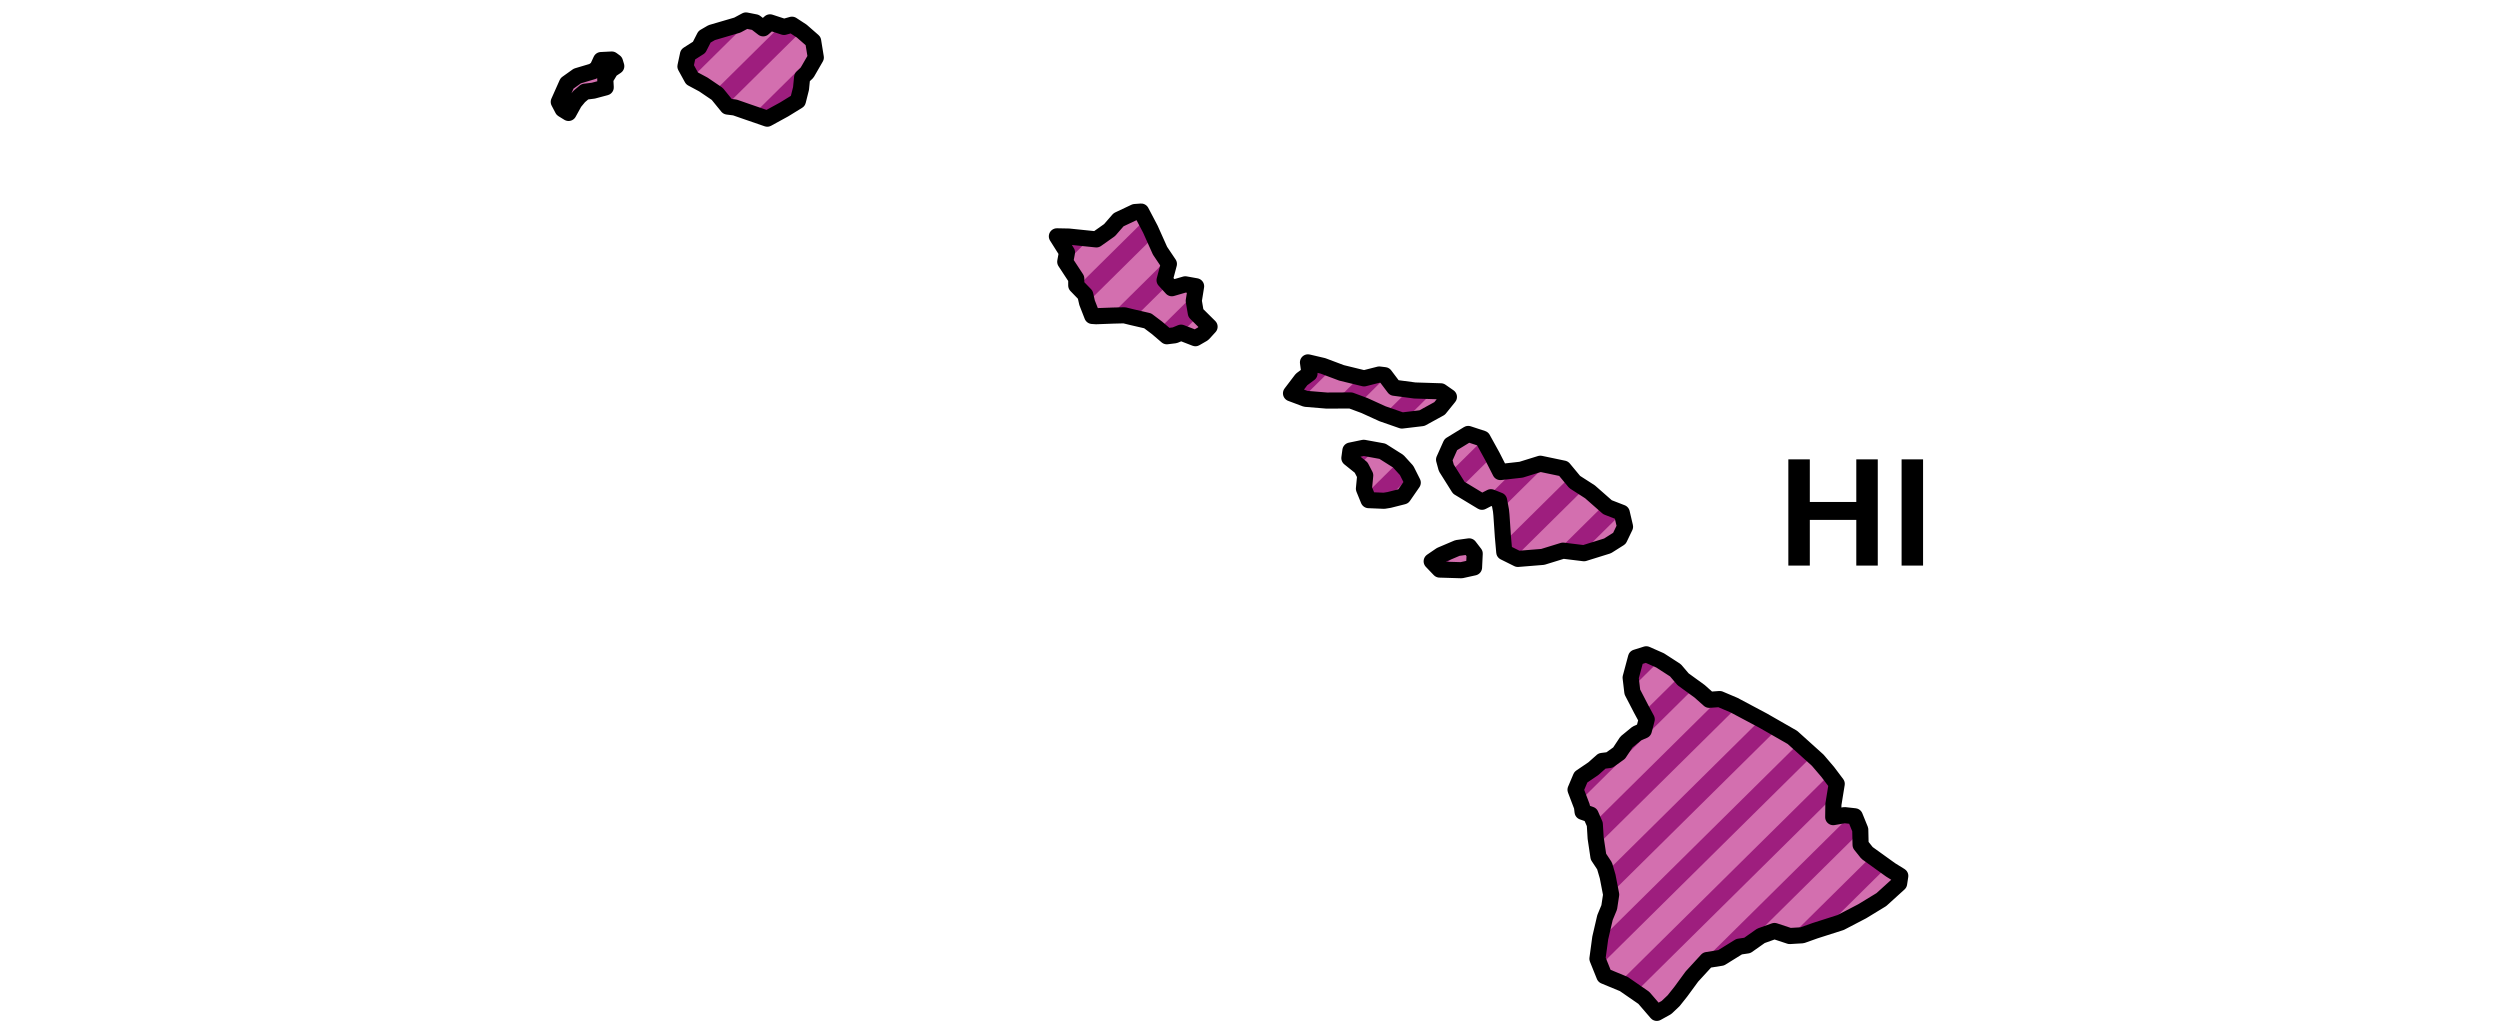 <?xml version="1.0" encoding="UTF-8" standalone="no"?>
<!DOCTYPE svg PUBLIC "-//W3C//DTD SVG 1.1//EN" "http://www.w3.org/Graphics/SVG/1.1/DTD/svg11.dtd">
<svg width="100%" height="100%" viewBox="0 0 272 112" version="1.1" xmlns="http://www.w3.org/2000/svg" xmlns:xlink="http://www.w3.org/1999/xlink" xml:space="preserve" xmlns:serif="http://www.serif.com/" style="fill-rule:evenodd;clip-rule:evenodd;stroke-miterlimit:3.85;" shape-rendering="geometricPrecision">
    <g transform="matrix(1,0,0,1,0,-2129.92)">
        <g id="Lines">
        </g>
        <g id="Hawaii---New-Colors" serif:id="Hawaii - New Colors" transform="matrix(1.869,0,0,1.75,-964.299,2625.17)">
            <rect x="516.034" y="-283" width="145.558" height="64" style="fill:none;"/>
            <g transform="matrix(0.374,0,0,0.399,595.786,-396.165)">
                <g transform="matrix(22.893,0,0,22.893,63.019,371.75)">
                    <path d="M0.543,-0.311L0.543,-0L0.689,-0L0.689,-0.723L0.543,-0.723L0.543,-0.433L0.227,-0.433L0.227,-0.723L0.081,-0.723L0.081,-0L0.227,-0L0.227,-0.311L0.543,-0.311Z" style="fill-rule:nonzero;"/>
                </g>
                <g transform="matrix(22.893,0,0,22.893,80.646,371.75)">
                    <rect x="0.081" y="-0.723" width="0.146" height="0.723" style="fill-rule:nonzero;"/>
                </g>
            </g>
            <g transform="matrix(0.932,0,0,1.123,36.922,37.803)">
                <g transform="matrix(0.105,0,0,0.093,548.768,-284.626)">
                    <path d="M608.98,451.46L616.4,446.42L621.6,441.8L626,441.25L631.76,437.13L636.13,430.51L642.37,425.4L646.45,423.64L648.18,417.03L644.89,410.92L639.62,400.74L638.61,392.2L641.81,380.23L647.91,378.31L656.11,381.93L665.25,387.83L669.84,393.21L679.65,400.33L685.35,405.41L691.57,404.95L700.1,408.57L717.33,417.74L734.85,427.79L749.89,441.35L755.84,448.32L761.2,455.44L759.22,467.66L759.12,475.25L765.86,474.06L771.97,474.74L775.2,482.69L775.4,491.74L779.25,496.57L793.27,506.66L799,510.21L798.31,514.76L787.76,524.33L776.35,531.29L763.55,537.97L748.3,542.85L740.65,545.58L733.24,546.02L724.18,543.02L716.13,545.9L708.01,551.63L703.15,552.35L692.45,558.98L684.06,560.32L675.05,570.14L668.47,579.13L664.19,584.52L659.92,588.57L654.16,591.77L646.45,582.82L634.53,574.58L622.98,569.79L618.86,559.55L620.53,547.18L623.35,535.04L625.87,528.96L627.02,521.37L624.93,510.55L623.11,504.32L619.45,498.78L617.8,487.71L617.29,479.45L614.8,473.74L610.02,472.07L609.66,469.02L605.83,458.93L608.98,451.46ZM471.91,257.03L479.82,255.39L490.95,257.42L500.35,263.37L505.36,268.88L509,276.13L503.36,284.3L494.94,286.43L491.93,286.92L482.73,286.54L479.96,279.75L480.72,271.82L478.28,267.12L471.3,261.51L471.91,257.03ZM527.63,262.44L531.64,253.47L541.98,247.14L550.56,249.96L556.28,260.34L561.1,269.82L573.45,268.43L584.9,264.87L598.72,267.77L605.34,275.75L614.43,281.59L624.86,290.76L633.33,294.05L635.27,302.36L631.94,309.3L624.87,313.77L610.86,318.14L598.39,316.61L586.32,320.33L571.52,321.53L563.44,317.51L562.62,308.28L561.75,295.43L561.47,292.67L560.36,286.73L555.49,284.8L550.2,287.52L547.72,286.03L536.39,279.17L528.96,267.33L527.63,262.44ZM525.69,319.24L535.58,315.03L542.55,314.07L545.85,318.36L545.45,326.6L537.92,328.26L524.96,327.87L520.26,322.95L525.69,319.24ZM442.84,214.72L447.58,211.18L446.67,204.53L455.57,206.62L466.63,210.78L480.04,214.06L484.19,213L489.07,211.76L492.33,212.16L497.98,219.65L498.48,219.71L510.23,221.27L525.71,221.76L530.51,225.1L524.98,231.95L514.47,237.73L502.56,239.15L491.02,235.13L480.28,230.23L472.11,227.2L457.85,227.27L445.3,226.23L436.58,222.96L442.84,214.72ZM304.39,129.64L320.8,131.33L328.65,125.78L334,119.63L343.7,115.04L347.42,114.77L352.93,125.26L358.65,138.05L363.94,145.93L361.37,155.64L365.7,160.39L373.69,158.07L380.12,159.22L378.73,167.92L379.96,175.19L388.13,183.3L387.54,183.94L384.27,187.52L379.71,190.15L371.19,186.85L367.44,188.4L362.72,188.99L356.88,183.99L351.32,179.79L342.09,177.65L337.43,176.51L330.68,176.68L320.91,177.04L320.65,177.05L318.33,176.89L315.27,169.04L314.19,164.29L308.83,158.75L308.83,154.65L302.28,144.65L303.31,139.03L297.31,129.5L304.39,129.64ZM1,49.47L5.92,38.42L12.05,34.05L21.34,31.28L23.93,29.4L26.15,24.57L32.53,24.25L34.43,25.64L35.2,28.21L31.87,30.43L28.65,35.79L28.93,40.82L21.58,42.78L16.52,43.42L13.17,46.26L10.3,49.73L6.82,56.05L3.32,53.89L1,49.47ZM77.87,21.23L84.49,17.01L87.71,10.71L91.96,8.24L107.2,3.77L112.36,1L117.96,2.11L122.59,5.68L126.65,2.12L134.99,4.85L139.72,3.53L145.53,7.32L152.31,13.24L153.9,23.06L148.67,32.13L145.76,34.86L145.1,41.52L143.24,48.93L135.11,53.93L125.02,59.46L112.85,55.26L105.79,52.8L101.39,52.25L95.26,44.71L87.04,39.13L80.26,35.49L76.35,28.36L77.87,21.23Z" style="fill:rgb(211,111,175);"/>
                </g>
                <g id="No-Daylight-Savings" serif:id="No Daylight Savings" transform="matrix(0.69,0,0,0.611,461.087,-486.077)">
                    <clipPath id="_clip1">
                        <path d="M219.545,398.139L220.671,397.373L221.461,396.672L222.129,396.588L223.003,395.963L223.667,394.958L224.614,394.182L225.234,393.915L225.496,392.911L224.997,391.984L224.197,390.438L224.043,389.141L224.529,387.324L225.455,387.032L226.7,387.582L228.088,388.478L228.785,389.295L230.274,390.376L231.14,391.147L232.084,391.077L233.379,391.627L235.995,393.019L238.655,394.545L240.939,396.604L241.842,397.662L242.656,398.743L242.355,400.598L242.34,401.75L243.363,401.57L244.291,401.673L244.781,402.88L244.812,404.254L245.396,404.987L247.525,406.519L248.395,407.058L248.29,407.749L246.688,409.202L244.956,410.259L243.013,411.273L240.697,412.014L239.536,412.428L238.411,412.495L237.035,412.04L235.813,412.477L234.58,413.347L233.842,413.456L232.218,414.463L230.944,414.666L229.576,416.157L228.577,417.522L227.927,418.34L227.279,418.955L226.404,419.441L225.234,418.082L223.424,416.831L221.67,416.104L221.045,414.549L221.298,412.671L221.727,410.828L222.109,409.905L222.284,408.753L221.966,407.11L221.69,406.164L221.134,405.323L220.884,403.642L220.807,402.388L220.429,401.521L219.703,401.268L219.648,400.805L219.067,399.273L219.545,398.139ZM198.734,368.619L199.935,368.37L201.625,368.678L203.052,369.582L203.813,370.418L204.365,371.519L203.509,372.759L202.231,373.083L201.774,373.157L200.377,373.099L199.956,372.069L200.072,370.865L199.701,370.151L198.642,369.299L198.734,368.619ZM207.194,369.44L207.803,368.079L209.373,367.118L210.675,367.546L211.544,369.122L212.275,370.561L214.151,370.35L215.889,369.809L217.987,370.25L218.992,371.461L220.372,372.348L221.956,373.74L223.242,374.24L223.536,375.501L223.031,376.555L221.957,377.234L219.83,377.897L217.937,377.665L216.105,378.23L213.857,378.412L212.631,377.801L212.506,376.4L212.374,374.449L212.332,374.03L212.163,373.128L211.424,372.835L210.621,373.248L210.244,373.022L208.524,371.98L207.396,370.183L207.194,369.44ZM206.899,378.064L208.401,377.425L209.459,377.279L209.96,377.931L209.899,379.182L208.756,379.434L206.788,379.374L206.075,378.627L206.899,378.064ZM194.321,362.195L195.04,361.658L194.902,360.648L196.253,360.966L197.932,361.597L199.968,362.095L200.599,361.934L201.339,361.746L201.834,361.807L202.692,362.944L202.768,362.953L204.552,363.19L206.902,363.264L207.631,363.771L206.792,364.811L205.196,365.689L203.388,365.904L201.636,365.294L200.005,364.55L198.764,364.09L196.599,364.101L194.694,363.943L193.37,363.446L194.321,362.195ZM173.3,349.278L175.792,349.535L176.984,348.692L177.796,347.758L179.269,347.061L179.833,347.02L180.67,348.613L181.538,350.555L182.342,351.751L181.951,353.225L182.609,353.947L183.822,353.594L184.798,353.769L184.587,355.09L184.774,356.194L186.014,357.425L185.925,357.522L185.428,358.066L184.736,358.465L183.442,357.964L182.873,358.199L182.156,358.289L181.27,357.53L180.425,356.892L179.024,356.567L178.317,356.394L177.292,356.42L175.808,356.475L175.769,356.476L175.417,356.452L174.952,355.26L174.788,354.539L173.974,353.698L173.974,353.075L172.98,351.557L173.136,350.704L172.225,349.257L173.3,349.278ZM127.238,337.106L127.985,335.428L128.916,334.765L130.326,334.344L130.719,334.059L131.056,333.326L132.025,333.277L132.313,333.488L132.43,333.878L131.925,334.215L131.436,335.029L131.478,335.793L130.362,336.09L129.594,336.188L129.086,336.619L128.65,337.146L128.122,338.105L127.59,337.777L127.238,337.106ZM138.909,332.819L139.914,332.178L140.403,331.221L141.048,330.846L143.362,330.168L144.145,329.747L144.995,329.916L145.698,330.458L146.315,329.917L147.581,330.332L148.299,330.131L149.181,330.707L150.211,331.605L150.452,333.096L149.658,334.473L149.216,334.888L149.116,335.899L148.834,337.024L147.599,337.783L146.067,338.623L144.22,337.985L143.148,337.612L142.48,337.528L141.549,336.383L140.301,335.536L139.272,334.984L138.678,333.901L138.909,332.819Z"/>
                    </clipPath>
                    <g clip-path="url(#_clip1)">
                        <g id="Lines1" serif:id="Lines" transform="matrix(1,0,0,1,2,-7)">
                            <g id="No-Daylight-Savings1" serif:id="No Daylight Savings">
                                <g id="Lines2" serif:id="Lines">
                                    <g transform="matrix(0.979,-0.969,-0.979,-0.969,176.003,588.009)">
                                        <path d="M71.318,155.942L172.818,155.942" style="fill:none;fill-rule:nonzero;stroke:rgb(158,30,126);stroke-width:1.21px;"/>
                                    </g>
                                    <g transform="matrix(0.979,-0.969,-0.979,-0.969,174.834,590.801)">
                                        <path d="M73.355,153.905L174.855,153.905" style="fill:none;fill-rule:nonzero;stroke:rgb(158,30,126);stroke-width:1.21px;"/>
                                    </g>
                                    <g transform="matrix(0.979,-0.969,-0.979,-0.969,173.67,593.592)">
                                        <path d="M75.392,151.868L176.892,151.868" style="fill:none;fill-rule:nonzero;stroke:rgb(158,30,126);stroke-width:1.21px;"/>
                                    </g>
                                    <g transform="matrix(0.979,-0.969,-0.979,-0.969,172.5,596.385)">
                                        <path d="M77.43,149.83L178.93,149.83" style="fill:none;fill-rule:nonzero;stroke:rgb(158,30,126);stroke-width:1.21px;"/>
                                    </g>
                                    <g transform="matrix(0.979,-0.969,-0.979,-0.969,171.333,599.177)">
                                        <path d="M79.467,147.793L180.967,147.793" style="fill:none;fill-rule:nonzero;stroke:rgb(158,30,126);stroke-width:1.21px;"/>
                                    </g>
                                    <g transform="matrix(0.979,-0.969,-0.979,-0.969,170.172,601.968)">
                                        <path d="M81.503,145.757L183.003,145.757" style="fill:none;fill-rule:nonzero;stroke:rgb(158,30,126);stroke-width:1.21px;"/>
                                    </g>
                                    <g transform="matrix(0.979,-0.969,-0.979,-0.969,168.998,604.759)">
                                        <path d="M83.54,143.721L185.039,143.721" style="fill:none;fill-rule:nonzero;stroke:rgb(158,30,126);stroke-width:1.21px;"/>
                                    </g>
                                    <g transform="matrix(0.979,-0.969,-0.979,-0.969,167.831,607.549)">
                                        <path d="M85.575,141.685L187.075,141.685" style="fill:none;fill-rule:nonzero;stroke:rgb(158,30,126);stroke-width:1.21px;"/>
                                    </g>
                                    <g transform="matrix(0.979,-0.969,-0.979,-0.969,166.663,610.339)">
                                        <path d="M87.611,139.649L189.111,139.649" style="fill:none;fill-rule:nonzero;stroke:rgb(158,30,126);stroke-width:1.21px;"/>
                                    </g>
                                    <g transform="matrix(0.979,-0.969,-0.979,-0.969,165.497,613.129)">
                                        <path d="M89.646,137.613L191.147,137.613" style="fill:none;fill-rule:nonzero;stroke:rgb(158,30,126);stroke-width:1.21px;"/>
                                    </g>
                                    <g transform="matrix(0.979,-0.969,-0.979,-0.969,164.329,615.919)">
                                        <path d="M91.682,135.578L193.182,135.578" style="fill:none;fill-rule:nonzero;stroke:rgb(158,30,126);stroke-width:1.21px;"/>
                                    </g>
                                    <g transform="matrix(0.979,-0.969,-0.979,-0.969,163.163,618.709)">
                                        <path d="M93.718,133.542L195.217,133.542" style="fill:none;fill-rule:nonzero;stroke:rgb(158,30,126);stroke-width:1.21px;"/>
                                    </g>
                                    <g transform="matrix(0.979,-0.969,-0.979,-0.969,161.996,621.499)">
                                        <path d="M95.754,131.507L197.253,131.507" style="fill:none;fill-rule:nonzero;stroke:rgb(158,30,126);stroke-width:1.21px;"/>
                                    </g>
                                    <g transform="matrix(0.979,-0.969,-0.979,-0.969,160.829,624.289)">
                                        <path d="M97.789,129.471L199.289,129.471" style="fill:none;fill-rule:nonzero;stroke:rgb(158,30,126);stroke-width:1.21px;"/>
                                    </g>
                                    <g transform="matrix(0.979,-0.969,-0.979,-0.969,159.663,627.079)">
                                        <path d="M99.825,127.435L201.325,127.435" style="fill:none;fill-rule:nonzero;stroke:rgb(158,30,126);stroke-width:1.21px;"/>
                                    </g>
                                    <g transform="matrix(0.979,-0.969,-0.979,-0.969,158.497,629.869)">
                                        <path d="M101.861,125.399L203.361,125.399" style="fill:none;fill-rule:nonzero;stroke:rgb(158,30,126);stroke-width:1.21px;"/>
                                    </g>
                                    <g transform="matrix(1.384,-8.39218e-17,8.4743e-17,1.371,-26.082,190.525)">
                                        <path d="M118.761,161.9L190.532,90.129L193.183,87.478" style="fill:none;fill-rule:nonzero;stroke:rgb(158,30,126);stroke-width:1.21px;"/>
                                    </g>
                                    <g transform="matrix(1.384,-8.39218e-17,8.4743e-17,1.371,-26.082,194.05)">
                                        <path d="M120.796,161.364L192.568,89.592L196.719,85.441" style="fill:none;fill-rule:nonzero;stroke:rgb(158,30,126);stroke-width:1.21px;"/>
                                    </g>
                                    <g transform="matrix(1.384,-8.39218e-17,8.4743e-17,1.371,-26.082,197.915)">
                                        <path d="M122.832,160.579L194.603,88.808L200.004,83.406" style="fill:none;fill-rule:nonzero;stroke:rgb(158,30,126);stroke-width:1.21px;"/>
                                    </g>
                                    <g transform="matrix(1.384,-8.39218e-17,8.4743e-17,1.371,-26.082,201.782)">
                                        <path d="M124.868,159.793L196.639,88.021L203.29,81.371" style="fill:none;fill-rule:nonzero;stroke:rgb(158,30,126);stroke-width:1.21px;"/>
                                    </g>
                                    <g transform="matrix(1.384,-8.39218e-17,8.4743e-17,1.371,-26.082,205.308)">
                                        <path d="M126.903,159.257L198.675,87.485L206.826,79.335" style="fill:none;fill-rule:nonzero;stroke:rgb(158,30,126);stroke-width:1.21px;"/>
                                    </g>
                                    <g transform="matrix(1.384,-8.39218e-17,8.4743e-17,1.371,-26.082,218.253)">
                                        <path d="M128.939,151.847L200.71,80.076L203.486,77.3" style="fill:none;fill-rule:nonzero;stroke:rgb(158,30,126);stroke-width:1.21px;"/>
                                    </g>
                                    <g transform="matrix(0.979,-0.969,-0.979,-0.969,150.327,649.399)">
                                        <path d="M116.11,111.149L217.61,111.149" style="fill:none;fill-rule:nonzero;stroke:rgb(158,30,126);stroke-width:1.21px;"/>
                                    </g>
                                    <g transform="matrix(0.979,-0.969,-0.979,-0.969,149.159,652.189)">
                                        <path d="M118.146,109.113L219.646,109.113" style="fill:none;fill-rule:nonzero;stroke:rgb(158,30,126);stroke-width:1.21px;"/>
                                    </g>
                                    <g transform="matrix(0.979,-0.969,-0.979,-0.969,147.994,654.979)">
                                        <path d="M120.182,107.078L221.682,107.078" style="fill:none;fill-rule:nonzero;stroke:rgb(158,30,126);stroke-width:1.21px;"/>
                                    </g>
                                    <g transform="matrix(0.979,-0.969,-0.979,-0.969,146.826,657.769)">
                                        <path d="M122.218,105.042L223.717,105.042" style="fill:none;fill-rule:nonzero;stroke:rgb(158,30,126);stroke-width:1.21px;"/>
                                    </g>
                                    <g transform="matrix(0.979,-0.969,-0.979,-0.969,145.66,660.559)">
                                        <path d="M124.252,103.006L225.753,103.006" style="fill:none;fill-rule:nonzero;stroke:rgb(158,30,126);stroke-width:1.21px;"/>
                                    </g>
                                    <g transform="matrix(0.979,-0.969,-0.979,-0.969,144.492,663.349)">
                                        <path d="M126.289,100.971L227.789,100.971" style="fill:none;fill-rule:nonzero;stroke:rgb(158,30,126);stroke-width:1.21px;"/>
                                    </g>
                                    <g transform="matrix(0.979,-0.969,-0.979,-0.969,143.325,666.139)">
                                        <path d="M128.325,98.936L229.825,98.936" style="fill:none;fill-rule:nonzero;stroke:rgb(158,30,126);stroke-width:1.21px;"/>
                                    </g>
                                    <g transform="matrix(0.979,-0.969,-0.979,-0.969,142.158,668.929)">
                                        <path d="M130.36,96.899L231.86,96.899" style="fill:none;fill-rule:nonzero;stroke:rgb(158,30,126);stroke-width:1.21px;"/>
                                    </g>
                                    <g transform="matrix(0.979,-0.969,-0.979,-0.969,140.989,671.719)">
                                        <path d="M132.396,94.864L233.896,94.864" style="fill:none;fill-rule:nonzero;stroke:rgb(158,30,126);stroke-width:1.21px;"/>
                                    </g>
                                    <g transform="matrix(0.979,-0.969,-0.979,-0.969,139.824,674.509)">
                                        <path d="M134.432,92.828L235.932,92.828" style="fill:none;fill-rule:nonzero;stroke:rgb(158,30,126);stroke-width:1.21px;"/>
                                    </g>
                                    <g transform="matrix(0.979,-0.969,-0.979,-0.969,138.655,677.298)">
                                        <path d="M136.467,90.792L237.967,90.792" style="fill:none;fill-rule:nonzero;stroke:rgb(158,30,126);stroke-width:1.21px;"/>
                                    </g>
                                    <g transform="matrix(0.979,-0.969,-0.979,-0.969,137.489,680.089)">
                                        <path d="M138.504,88.756L240.002,88.756" style="fill:none;fill-rule:nonzero;stroke:rgb(158,30,126);stroke-width:1.21px;"/>
                                    </g>
                                    <g transform="matrix(0.979,-0.969,-0.979,-0.969,136.323,682.88)">
                                        <path d="M140.539,86.721L242.039,86.721" style="fill:none;fill-rule:nonzero;stroke:rgb(158,30,126);stroke-width:1.21px;"/>
                                    </g>
                                    <g transform="matrix(0.979,-0.969,-0.979,-0.969,135.157,685.67)">
                                        <path d="M142.575,84.686L244.074,84.686" style="fill:none;fill-rule:nonzero;stroke:rgb(158,30,126);stroke-width:1.21px;"/>
                                    </g>
                                    <g transform="matrix(0.979,-0.969,-0.979,-0.969,133.989,688.46)">
                                        <path d="M144.61,82.649L246.11,82.649" style="fill:none;fill-rule:nonzero;stroke:rgb(158,30,126);stroke-width:1.21px;"/>
                                    </g>
                                    <g transform="matrix(0.979,-0.969,-0.979,-0.969,132.822,691.249)">
                                        <path d="M146.646,80.614L248.146,80.614" style="fill:none;fill-rule:nonzero;stroke:rgb(158,30,126);stroke-width:1.21px;"/>
                                    </g>
                                    <g transform="matrix(0.979,-0.969,-0.979,-0.969,131.655,694.039)">
                                        <path d="M148.682,78.578L250.182,78.578" style="fill:none;fill-rule:nonzero;stroke:rgb(158,30,126);stroke-width:1.21px;"/>
                                    </g>
                                </g>
                            </g>
                        </g>
                    </g>
                </g>
                <g id="Outline" transform="matrix(0.105,0,0,0.093,548.768,-284.626)">
                    <path d="M608.98,451.46L616.4,446.42L621.6,441.8L626,441.25L631.76,437.13L636.13,430.51L642.37,425.4L646.45,423.64L648.18,417.03L644.89,410.92L639.62,400.74L638.61,392.2L641.81,380.23L647.91,378.31L656.11,381.93L665.25,387.83L669.84,393.21L679.65,400.33L685.35,405.41L691.57,404.95L700.1,408.57L717.33,417.74L734.85,427.79L749.89,441.35L755.84,448.32L761.2,455.44L759.22,467.66L759.12,475.25L765.86,474.06L771.97,474.74L775.2,482.69L775.4,491.74L779.25,496.57L793.27,506.66L799,510.21L798.31,514.76L787.76,524.33L776.35,531.29L763.55,537.97L748.3,542.85L740.65,545.58L733.24,546.02L724.18,543.02L716.13,545.9L708.01,551.63L703.15,552.35L692.45,558.98L684.06,560.32L675.05,570.14L668.47,579.13L664.19,584.52L659.92,588.57L654.16,591.77L646.45,582.82L634.53,574.58L622.98,569.79L618.86,559.55L620.53,547.18L623.35,535.04L625.87,528.96L627.02,521.37L624.93,510.55L623.11,504.32L619.45,498.78L617.8,487.71L617.29,479.45L614.8,473.74L610.02,472.07L609.66,469.02L605.83,458.93L608.98,451.46ZM471.91,257.03L479.82,255.39L490.95,257.42L500.35,263.37L505.36,268.88L509,276.13L503.36,284.3L494.94,286.43L491.93,286.92L482.73,286.54L479.96,279.75L480.72,271.82L478.28,267.12L471.3,261.51L471.91,257.03ZM527.63,262.44L531.64,253.47L541.98,247.14L550.56,249.96L556.28,260.34L561.1,269.82L573.45,268.43L584.9,264.87L598.72,267.77L605.34,275.75L614.43,281.59L624.86,290.76L633.33,294.05L635.27,302.36L631.94,309.3L624.87,313.77L610.86,318.14L598.39,316.61L586.32,320.33L571.52,321.53L563.44,317.51L562.62,308.28L561.75,295.43L561.47,292.67L560.36,286.73L555.49,284.8L550.2,287.52L547.72,286.03L536.39,279.17L528.96,267.33L527.63,262.44ZM525.69,319.24L535.58,315.03L542.55,314.07L545.85,318.36L545.45,326.6L537.92,328.26L524.96,327.87L520.26,322.95L525.69,319.24ZM442.84,214.72L447.58,211.18L446.67,204.53L455.57,206.62L466.63,210.78L480.04,214.06L484.19,213L489.07,211.76L492.33,212.16L497.98,219.65L498.48,219.71L510.23,221.27L525.71,221.76L530.51,225.1L524.98,231.95L514.47,237.73L502.56,239.15L491.02,235.13L480.28,230.23L472.11,227.2L457.85,227.27L445.3,226.23L436.58,222.96L442.84,214.72ZM304.39,129.64L320.8,131.33L328.65,125.78L334,119.63L343.7,115.04L347.42,114.77L352.93,125.26L358.65,138.05L363.94,145.93L361.37,155.64L365.7,160.39L373.69,158.07L380.12,159.22L378.73,167.92L379.96,175.19L388.13,183.3L387.54,183.94L384.27,187.52L379.71,190.15L371.19,186.85L367.44,188.4L362.72,188.99L356.88,183.99L351.32,179.79L342.09,177.65L337.43,176.51L330.68,176.68L320.91,177.04L320.65,177.05L318.33,176.89L315.27,169.04L314.19,164.29L308.83,158.75L308.83,154.65L302.28,144.65L303.31,139.03L297.31,129.5L304.39,129.64ZM1,49.47L5.92,38.42L12.05,34.05L21.34,31.28L23.93,29.4L26.15,24.57L32.53,24.25L34.43,25.64L35.2,28.21L31.87,30.43L28.65,35.79L28.93,40.82L21.58,42.78L16.52,43.42L13.17,46.26L10.3,49.73L6.82,56.05L3.32,53.89L1,49.47ZM77.87,21.23L84.49,17.01L87.71,10.71L91.96,8.24L107.2,3.77L112.36,1L117.96,2.11L122.59,5.68L126.65,2.12L134.99,4.85L139.72,3.53L145.53,7.32L152.31,13.24L153.9,23.06L148.67,32.13L145.76,34.86L145.1,41.52L143.24,48.93L135.11,53.93L125.02,59.46L112.85,55.26L105.79,52.8L101.39,52.25L95.26,44.71L87.04,39.13L80.26,35.49L76.35,28.36L77.87,21.23Z" style="fill:none;stroke:black;stroke-width:9.59px;stroke-linejoin:round;stroke-miterlimit:2;"/>
                </g>
            </g>
        </g>
        <g id="Time_Zones1">
        </g>
        <g id="States">
        </g>
    </g>
</svg>
